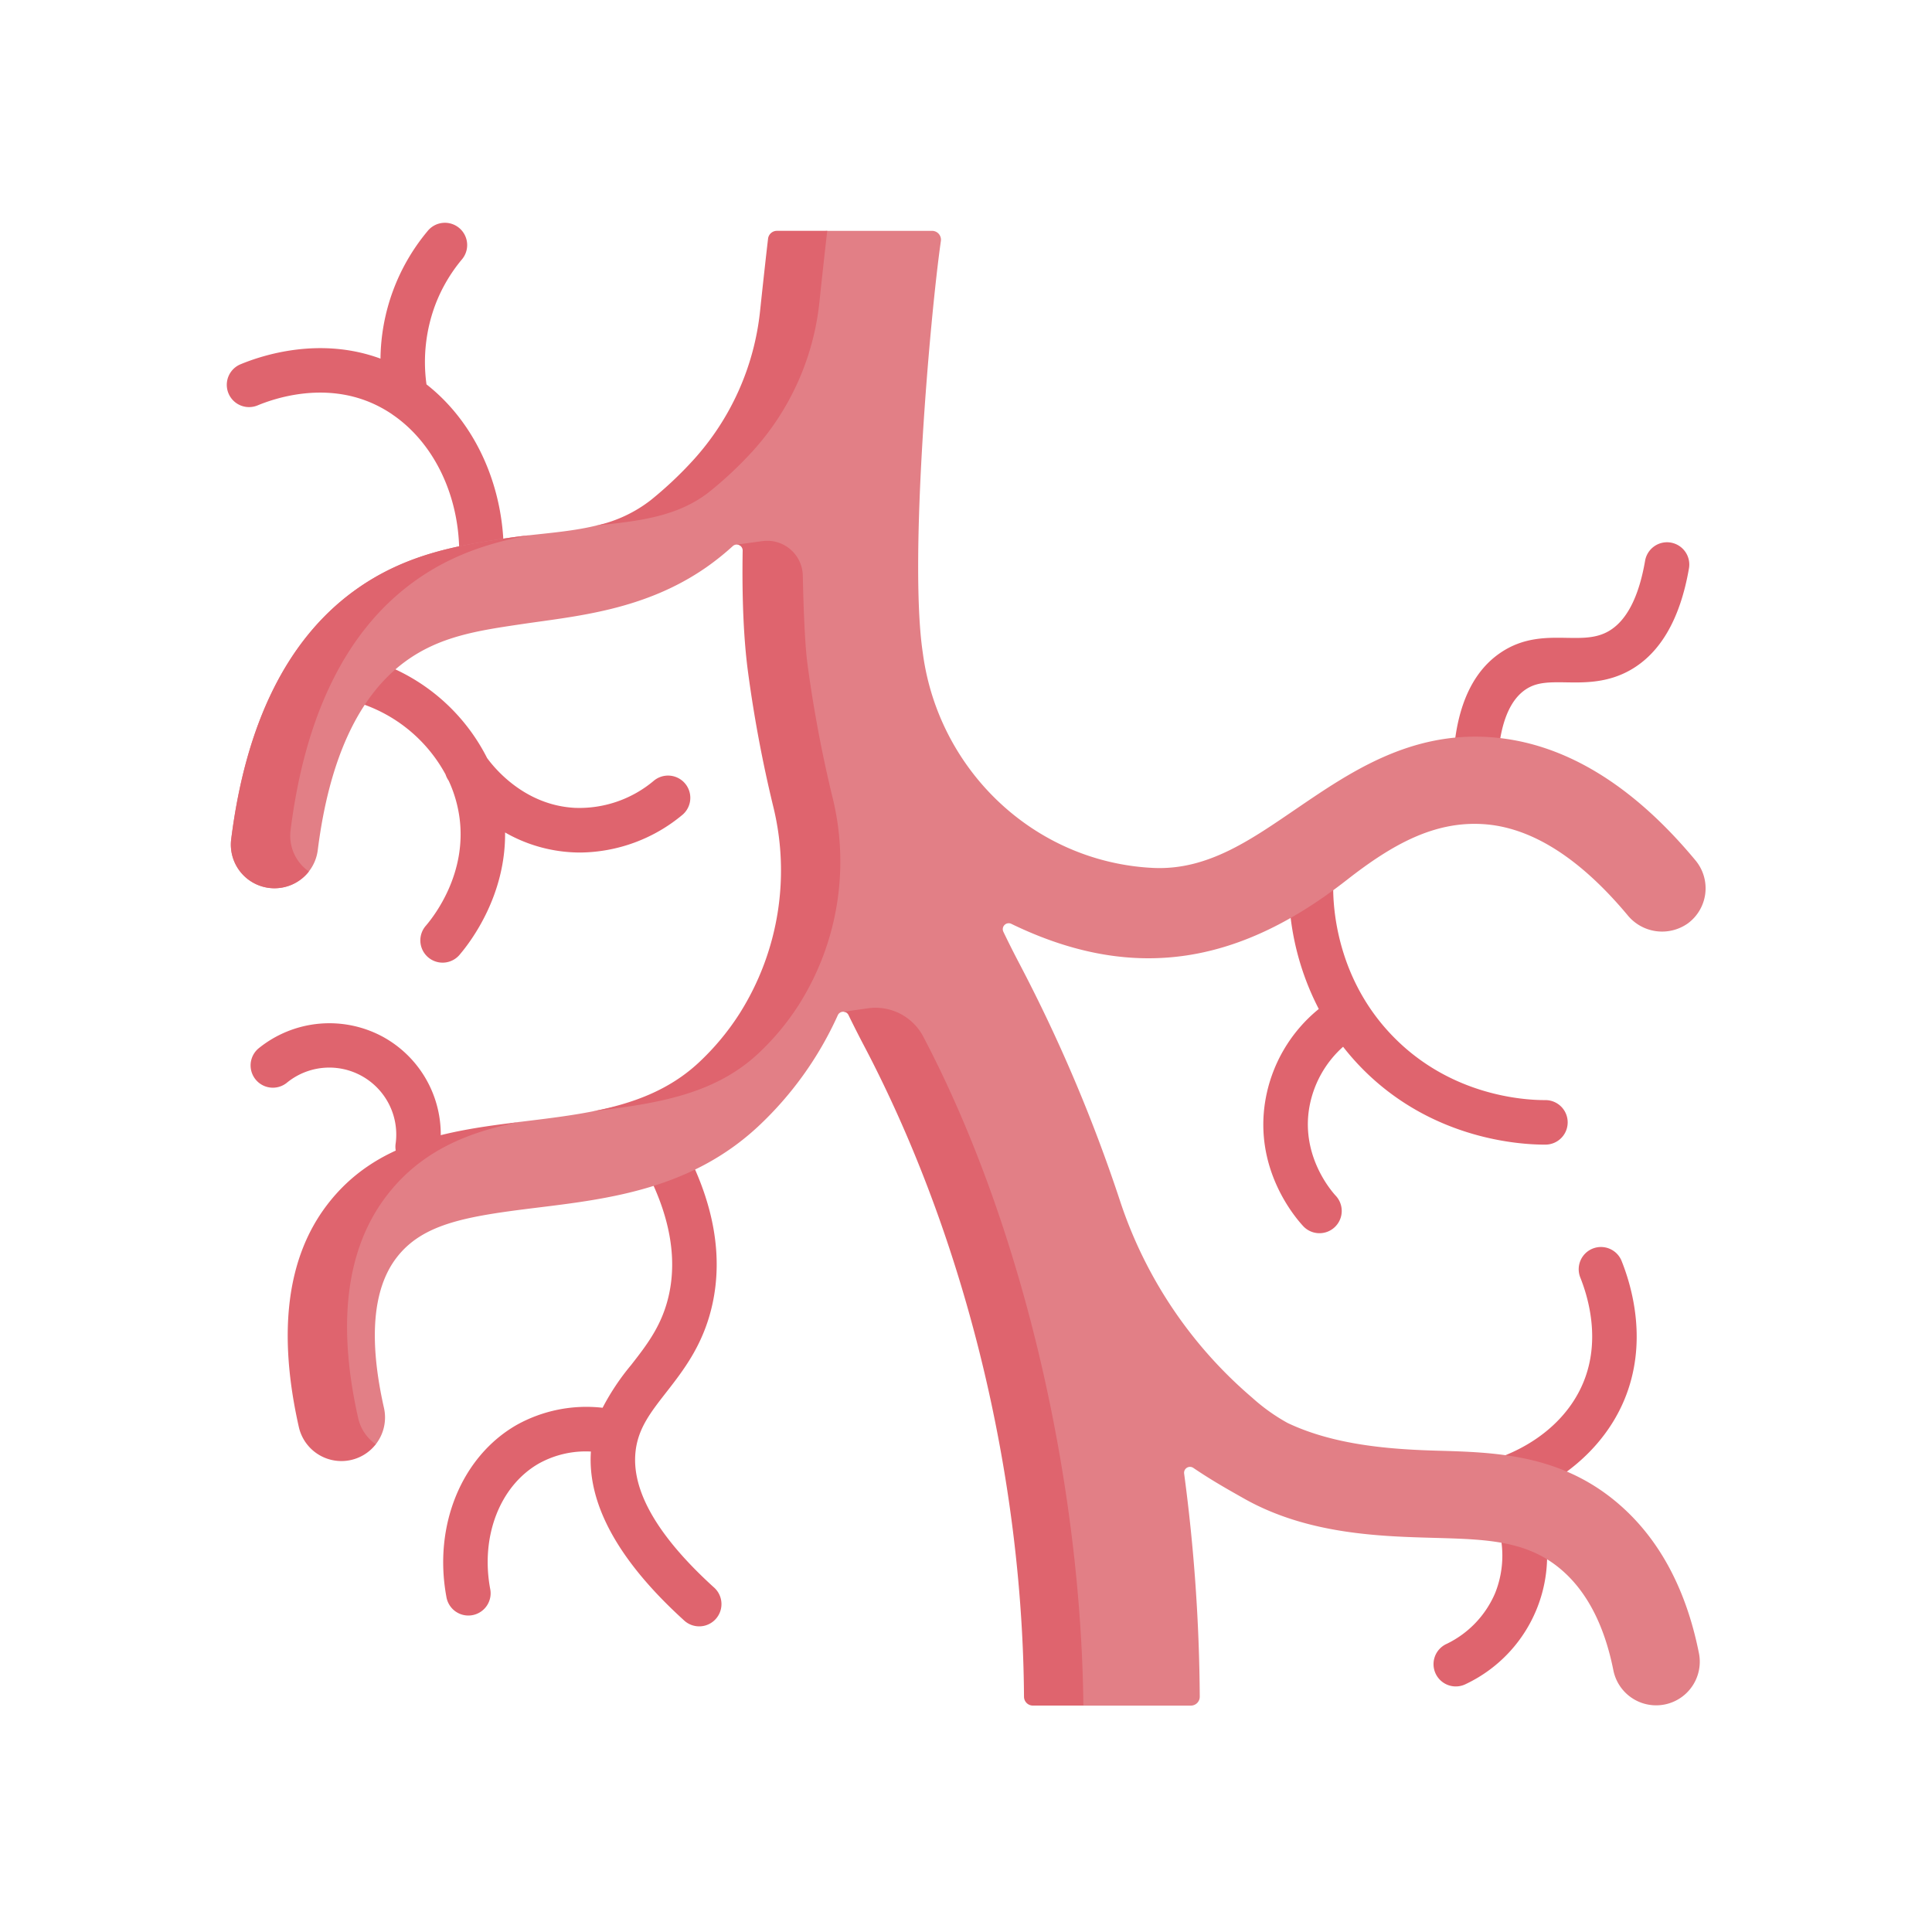 <svg xmlns="http://www.w3.org/2000/svg" xmlns:xlink="http://www.w3.org/1999/xlink" width="512" height="512" viewBox="0 0 512 512">
  <rect x="0" y="0" width="512" height="512" fill="#333333" stroke="none"/>
  <defs>
    <clipPath id="clip-Lekarna_ikona_75">
      <rect width="512" height="512"/>
    </clipPath>
  </defs>
  <g id="Lekarna_ikona_75" data-name="Lekarna_ikona – 75" clip-path="url(#clip-Lekarna_ikona_75)">
    <rect width="512" height="512" fill="#fff"/>
    <g id="nacin-mesto-uporabe-ozilje" transform="translate(59.476 59.171)">
      <g id="Group_269" data-name="Group 269" transform="translate(0.524 0)">
        <path id="Path_1225" data-name="Path 1225" d="M124.6,391.149c.771-5.931,3.994-10.065,8.075-15.3,4.667-5.987,9.956-12.771,12.286-23.531,2.706-12.5.417-25.993-6.8-40.107a5.9,5.9,0,0,0-10.5,5.373c5.947,11.625,7.892,22.471,5.777,32.238-1.76,8.127-5.792,13.3-10.061,18.774a63.169,63.169,0,0,0-7.552,11.32,38,38,0,0,0-22.815,4.573c-14.589,8.4-22.058,26.68-18.585,45.5a5.9,5.9,0,1,0,11.6-2.14c-2.567-13.913,2.6-27.229,12.87-33.136a25.594,25.594,0,0,1,13.834-3.194c-.964,14,7.391,29.1,24.877,44.92a5.9,5.9,0,0,0,7.912-8.747c-15.237-13.783-22.273-26.078-20.912-36.544Z" transform="translate(-16.132 -66.014)" fill="#df646e"/>
        <path id="Path_1226" data-name="Path 1226" d="M38.721,47.5a33.492,33.492,0,0,1,5.692,3.1,5.973,5.973,0,0,0,.53.376C57.035,59.5,63.845,75.886,61.9,93.316a5.9,5.9,0,1,0,11.723,1.309c2.328-20.855-5.678-40.667-20.076-51.933a43.244,43.244,0,0,1,2.416-21.3,42.155,42.155,0,0,1,6.9-11.729,5.9,5.9,0,1,0-9.079-7.53A53.641,53.641,0,0,0,41.358,35.868c-16.023-5.9-31.249-.947-37.211,1.548A5.9,5.9,0,0,0,8.7,48.3c4.83-2.019,17.42-6.138,30.022-.8Z" transform="translate(-0.524 0)" fill="#df646e"/>
        <path id="Path_1227" data-name="Path 1227" d="M70.867,225.126c3.033-3.576,12.123-15.709,11.947-32.279a40.036,40.036,0,0,0,17.844,5.258q1.084.057,2.137.057a42.91,42.91,0,0,0,27.15-10.1,5.9,5.9,0,0,0-7.624-9,30.665,30.665,0,0,1-21.041,7.26c-13.2-.7-21.172-10.369-23.241-13.218A51.521,51.521,0,0,0,47.753,147.29,5.9,5.9,0,1,0,44.1,158.5a39.776,39.776,0,0,1,22.951,18.99,5.887,5.887,0,0,0,.7,1.464l.115.171a34.155,34.155,0,0,1,2.885,9.917c1.886,14.469-6.313,25.433-8.872,28.45a5.9,5.9,0,1,0,8.994,7.63Z" transform="translate(-8.963 -31.404)" fill="#df646e"/>
        <path id="Path_1228" data-name="Path 1228" d="M471.755,107.586a5.9,5.9,0,0,0-6.815,4.808c-1.672,9.679-4.934,15.965-9.7,18.689-3.287,1.878-6.872,1.816-11.025,1.749-5.419-.091-11.558-.194-17.693,4.012-6.524,4.473-10.544,12.2-11.949,22.974a5.9,5.9,0,1,0,11.7,1.526c.954-7.306,3.283-12.275,6.923-14.771,2.885-1.977,5.99-2.026,10.827-1.947,4.886.082,10.978.184,17.076-3.3,7.963-4.552,13.166-13.61,15.466-26.92a5.9,5.9,0,0,0-4.809-6.817Z" transform="translate(-88.971 -22.966)" fill="#df646e"/>
        <path id="Path_1229" data-name="Path 1229" d="M371.113,264.272a66.176,66.176,0,0,0,5.4,6.119c18.309,18.306,41.079,19.814,48,19.814h.232a5.9,5.9,0,0,0-.028-11.8H424.5c-5.722,0-24.529-1.246-39.645-16.359-15.57-15.567-16.458-34.971-16.359-40.547a5.9,5.9,0,0,0-11.794-.209,71.049,71.049,0,0,0,7.968,32.967,39.8,39.8,0,0,0-14.18,24.367c-3.009,18.21,7.945,30.943,10.172,33.311a5.9,5.9,0,0,0,8.593-8.081c-.956-1.016-9.277-10.3-7.128-23.307a28.035,28.035,0,0,1,8.988-16.278Z" transform="translate(-75.179 -46.039)" fill="#df646e"/>
        <path id="Path_1230" data-name="Path 1230" d="M44.068,273.385a29.779,29.779,0,0,0-33.39,2.935,5.9,5.9,0,0,0,7.492,9.111A17.748,17.748,0,0,1,47.1,301.374a5.9,5.9,0,1,0,11.7,1.467,29.506,29.506,0,0,0-14.74-29.456Z" transform="translate(-2.234 -57.595)" fill="#df646e"/>
        <path id="Path_1231" data-name="Path 1231" d="M445.229,345.421a5.9,5.9,0,0,0-3.289,7.665c2.258,5.653,5.367,16.782.812,27.8-6.705,16.224-27.192,25.635-48.711,22.372a5.9,5.9,0,0,0-1.766,11.662,69.894,69.894,0,0,0,10.468.8,63.978,63.978,0,0,0,16.263-2.07,5.858,5.858,0,0,0,.361,3.188,26.77,26.77,0,0,1,.009,19.872,26.44,26.44,0,0,1-12.824,13.455,5.9,5.9,0,1,0,5.085,10.643,37.66,37.66,0,0,0,18.639-48.455,5.861,5.861,0,0,0-1.549-2.17c.347-.159.694-.315,1.037-.481,11.147-5.373,19.631-14.006,23.89-24.309,6.146-14.873,2.162-29.366-.76-36.681a5.9,5.9,0,0,0-7.665-3.289Z" transform="translate(-83.146 -73.705)" fill="#df646e"/>
      </g>
      <path id="Path_1232" data-name="Path 1232" d="M216.167,391.522a2.351,2.351,0,0,1-2.352-2.342c-.386-57.731-15.168-118.581-42.53-170.657-1.428-2.718-4.084-5.77-5.409-8.491-.251-.516-1.37-.519-1.37-.519a1.566,1.566,0,0,0-1.639.911,92.2,92.2,0,0,1-21.154,29.519c-17.722,16.472-39.37,19.126-58.469,21.467-18.6,2.28-30.347,4.141-37.34,13.3-6.29,8.236-7.4,21.613-3.307,39.758a11.53,11.53,0,0,1-2.167,9.658,34.41,34.41,0,0,1-6.706,2.773,11.637,11.637,0,0,1-2.555.286c-5.286,0-7.044-3.036-8.257-8.407-5.671-25.134-4.481-42.955,6.157-56.885,10.514-13.769,23.953-19.054,39.381-21.479,3.337-.525,9.925-1.694,9.925-1.694l2.053-.252c6.439-.789,12.743-1.562,18.754-2.823,0,0,10.449-1.93,15.106-4.078,4.282-1.975,9.77-4.021,13.426-7.42,4.326-4.021,8.846-8.021,11.779-12.582,10.5-16.326,14.25-39.235,9.637-58.09a331.558,331.558,0,0,1-6.558-34.4c-1.291-9.394-4.143-20.445-3.953-32.266.014-.867-1.6-.992-2.332-1.1a1.515,1.515,0,0,0-1.245.388,71.033,71.033,0,0,1-6.891,5.531c-16.541,11.568-34.761,13.031-49.048,15.147-11.666,1.728-21.741,3.219-30.923,9.96-12.313,9.038-20.091,25.833-23.122,49.917A11.563,11.563,0,0,1,13.6,176.773a11.72,11.72,0,0,1-1.457-.091,11.559,11.559,0,0,1-10.029-12.91c3.854-30.63,14.748-52.722,32.378-65.664C48.3,87.971,62.867,85.814,75.718,83.912c7.757-1.149,15.935-1.439,23.539-3.353,0,0,7.384-1.336,10.39-2.985,1.574-.863,3.461-1.362,4.919-2.534,4.12-3.313,8.9-6.483,12.247-10.139,10.017-10.945,16.006-26.4,17.567-41.158.91-8.593,1.54-14.484,1.941-17.868a2.358,2.358,0,0,1,2.343-2.081l11.411-1.24h27.778a2.353,2.353,0,0,1,2.335,2.685c-2.873,20.09-8.368,83.155-4.916,108.28q.107.781.217,1.555c4.135,29.093,27.018,52.272,56.179,55.9q2.4.3,4.866.413c14.537.651,26.038-7.641,38.224-15.931,13.95-9.49,29.76-20.244,51.1-18.715,19.2,1.377,37.471,12.364,54.321,32.657a11.555,11.555,0,0,1-2.008,16.665,11.805,11.805,0,0,1-16.014-2.175c-12.6-15.082-25.363-23.187-37.953-24.089-13.329-.957-24.617,5.53-36.435,14.769-27.3,21.338-55.258,27.972-88.929,11.627a1.573,1.573,0,0,0-2.094,2.1c1.472,3.073,2.922,5.928,4.323,8.595a414.926,414.926,0,0,1,26.592,62.725,116.4,116.4,0,0,0,35.015,52.152,49.99,49.99,0,0,0,9.406,6.715c12.332,5.85,27.013,6.987,39.728,7.343,14.867.417,31.718.889,46.709,13.033,11.449,9.274,19.039,22.942,22.561,40.627A11.562,11.562,0,0,1,368.4,384c-2.441-12.251-7.3-21.4-14.44-27.181-8.909-7.216-19.451-7.511-32.8-7.886-14.247-.4-33.478-.852-50.35-10.265-3.723-2.109-8.524-4.756-13.721-8.285a1.568,1.568,0,0,0-2.435,1.515,466.637,466.637,0,0,1,4.14,59.116,2.356,2.356,0,0,1-2.36,2.365H227.953Z" transform="translate(-0.321 -0.546)" fill="#e27f86"/>
      <g id="Group_270" data-name="Group 270" transform="translate(1.706 2.005)">
        <path id="Path_1233" data-name="Path 1233" d="M82.687,302.85c-13.431,2.634-26.076,7.494-35.339,19.628-10.639,13.934-13.156,33.735-7.486,58.875a11.488,11.488,0,0,0,4.664,6.928,11.54,11.54,0,0,1-6.567,4.16,11.416,11.416,0,0,1-2.556.283,11.561,11.561,0,0,1-11.269-9.012c-5.67-25.14-3.153-44.941,7.486-58.875,12.833-16.812,32.146-19.651,51.066-21.987Z" transform="translate(-6.12 -66.706)" fill="#df646e"/>
        <path id="Path_1234" data-name="Path 1234" d="M81.11,105.14c-10.042,1.9-20.673,5.025-30.888,12.527C32.591,130.6,21.7,152.7,17.847,183.328A11.529,11.529,0,0,0,22.7,194.242a11.543,11.543,0,0,1-9.1,4.443,11.371,11.371,0,0,1-1.455-.086A11.558,11.558,0,0,1,2.12,185.687c3.853-30.629,14.744-52.725,32.374-65.661,13.808-10.136,28.372-12.3,41.221-14.2,1.777-.26,3.586-.48,5.394-.684Z" transform="translate(-2.027 -24.467)" fill="#df646e"/>
        <path id="Path_1235" data-name="Path 1235" d="M186.417,2.55c-.409,3.491-1.187,10.427-2.068,18.794a69.554,69.554,0,0,1-17.74,39.633,102.329,102.329,0,0,1-11.221,10.561c-8.595,6.92-19.423,7.95-30.063,9.09A36.047,36.047,0,0,0,139.66,73.9a100.939,100.939,0,0,0,11.221-10.569A69.486,69.486,0,0,0,168.622,23.7c.912-8.587,1.706-15.688,2.107-19.069a2.362,2.362,0,0,1,2.343-2.084h13.345Z" transform="translate(-28.368 -2.55)" fill="#df646e"/>
        <path id="Path_1236" data-name="Path 1236" d="M229.674,272.109c-.014-.028-.029-.054-.043-.083a14.283,14.283,0,0,0-14.648-7.507l-6.477.919a1.517,1.517,0,0,1,1.312.875q1.982,4.081,4.128,8.155,2.335,4.435,4.537,8.972l0-.008v.007c24.436,50.215,37.476,109.077,37.846,163.524a2.351,2.351,0,0,0,2.351,2.343h13.384c-.606-57.6-15.248-125.527-42.393-177.2Z" transform="translate(-46.139 -58.487)" fill="#df646e"/>
        <path id="Path_1237" data-name="Path 1237" d="M187.5,174.761a345.392,345.392,0,0,1-6.558-34.954c-.734-5.348-1.088-15.672-1.256-23.574a9.433,9.433,0,0,0-10.7-9.143l-6.808.922a1.57,1.57,0,0,1,1.57,1.607c-.1,6.164-.047,12.195.212,17.887v0c.235,5.224.641,10.162,1.26,14.658a345.388,345.388,0,0,0,6.558,34.954,70.979,70.979,0,0,1-8.894,55.242,67.365,67.365,0,0,1-10.82,12.967c-7.927,7.36-17.5,10.789-27.916,12.857,16.419-2.021,31.855-4.262,43.643-15.216A67.366,67.366,0,0,0,178.609,230a70.985,70.985,0,0,0,8.893-55.243Z" transform="translate(-28.117 -24.865)" fill="#df646e"/>
      </g>
    </g>
  </g>
</svg>

